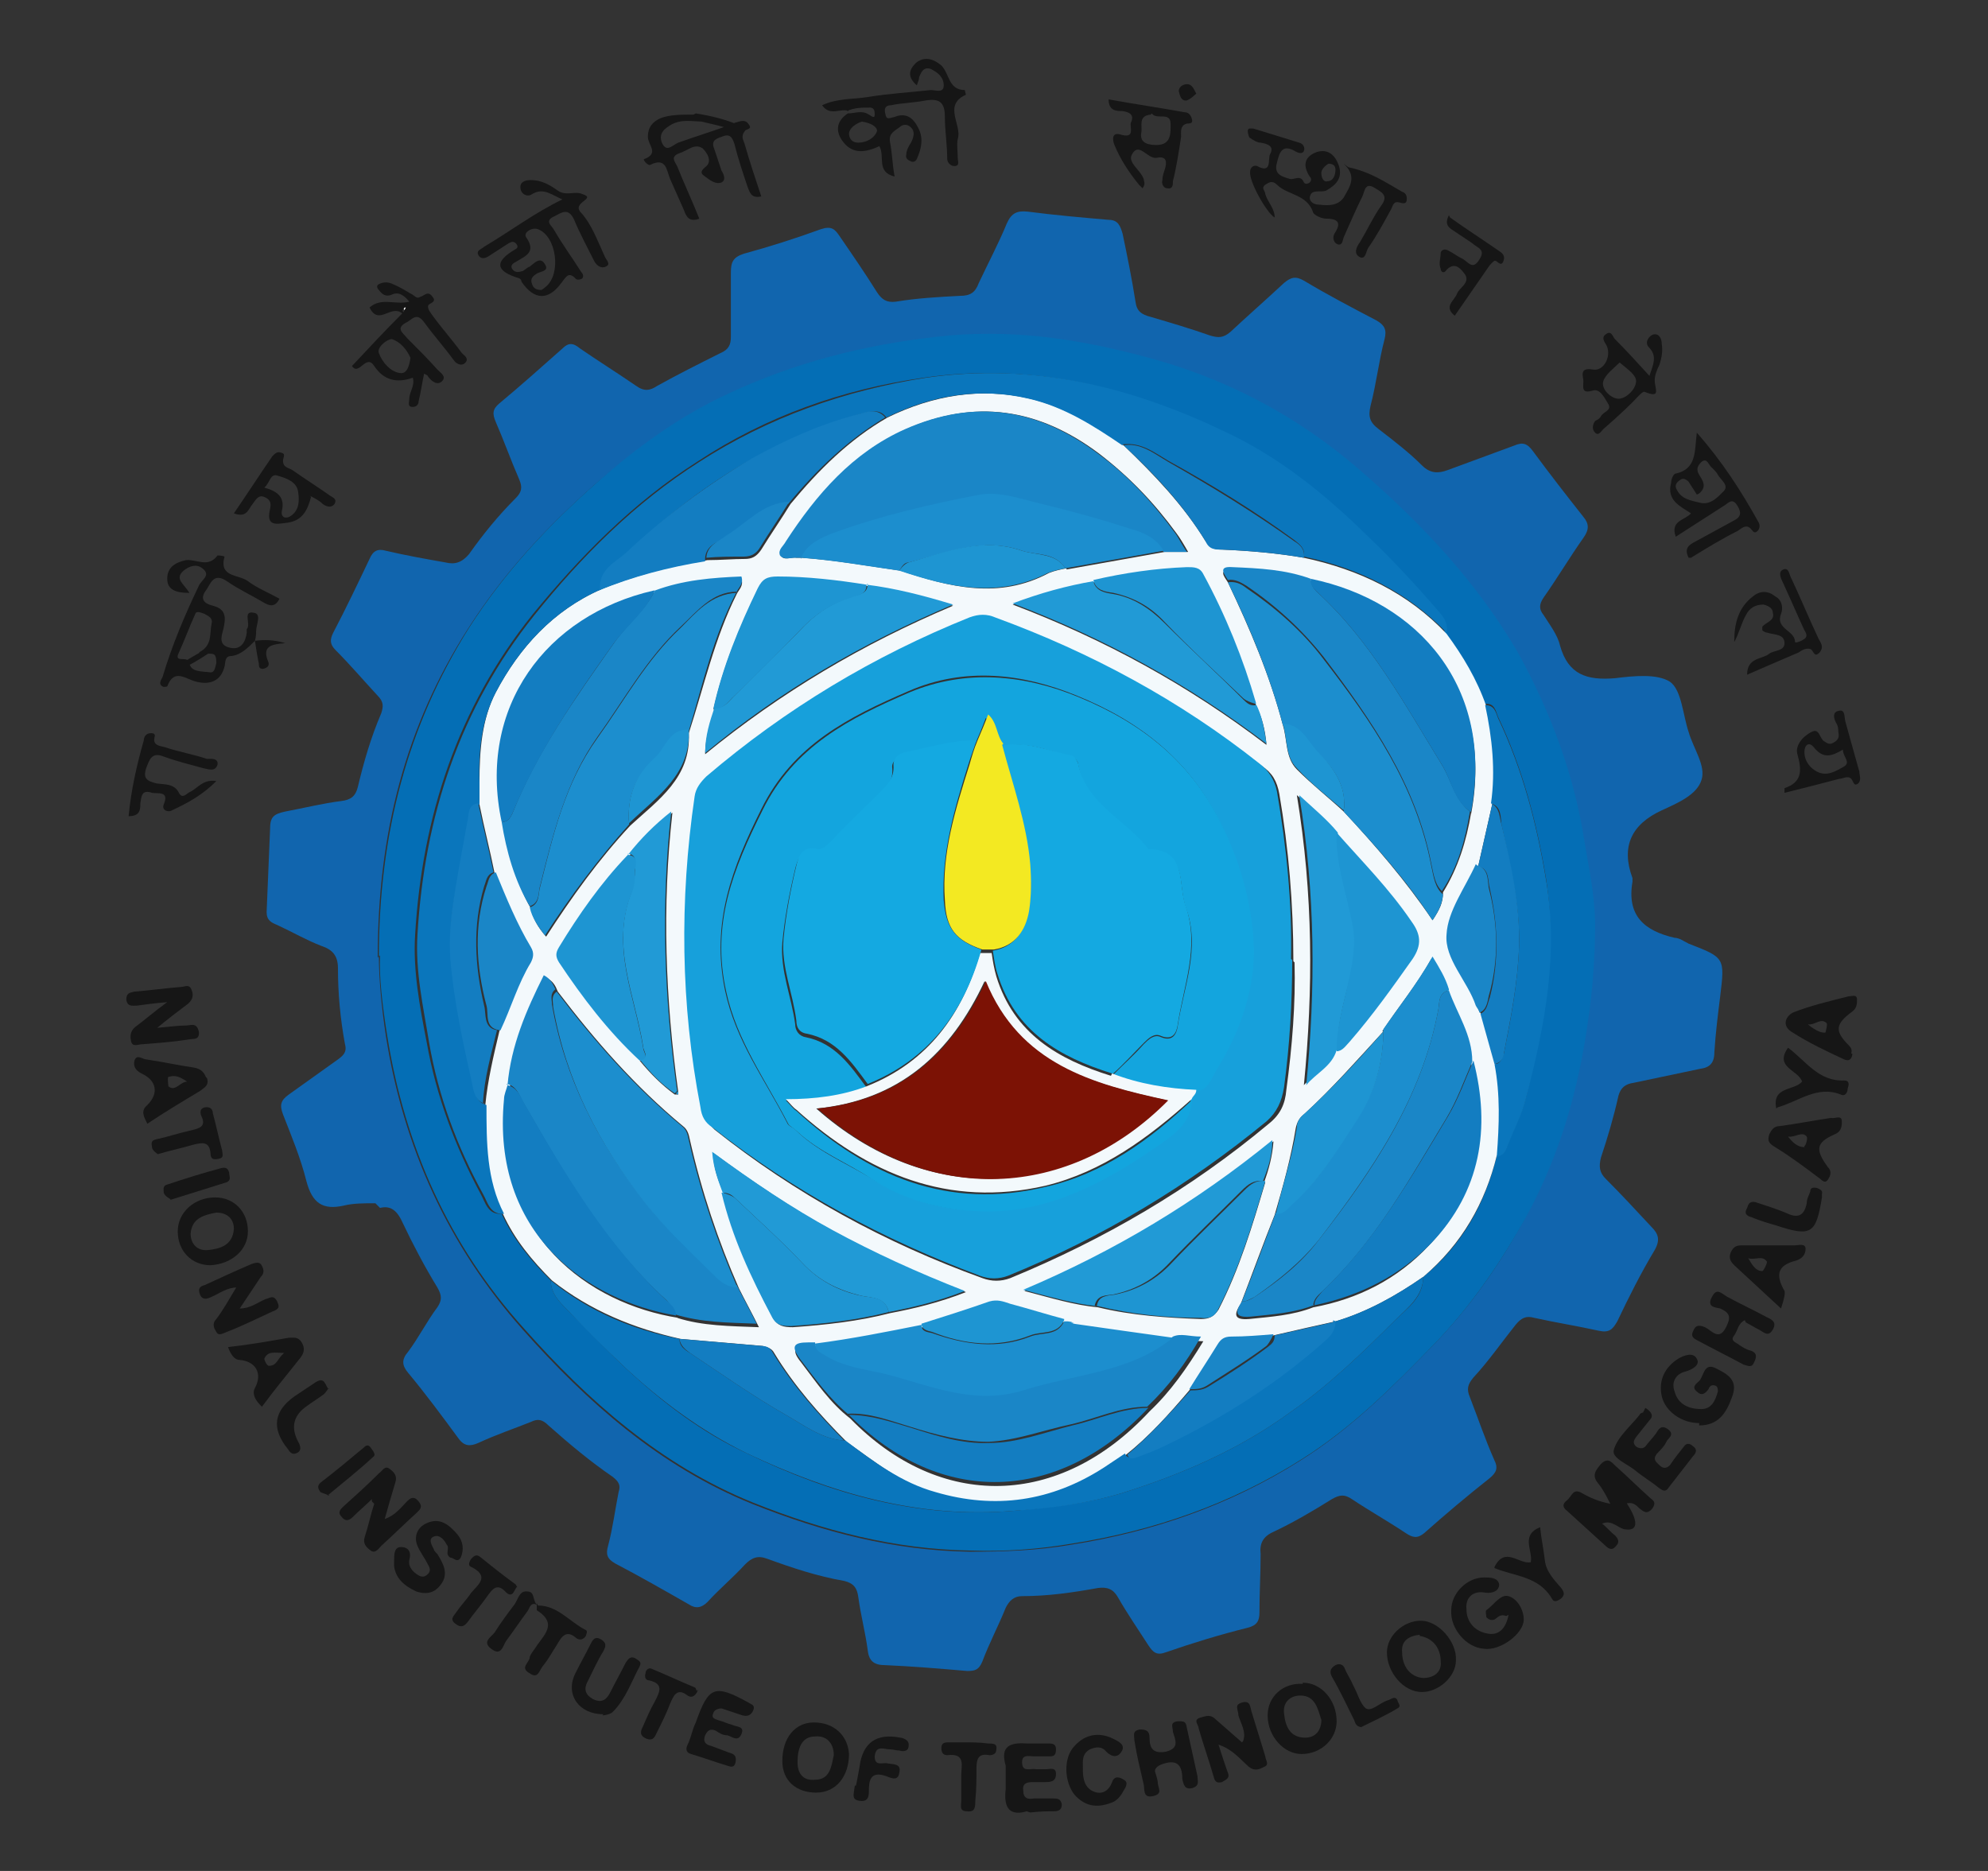 <?xml version="1.0" encoding="UTF-8"?><svg id="Layer_1" xmlns="http://www.w3.org/2000/svg" viewBox="0 0 17 16"><rect x="0" y="0" width="17" height="16" fill="#333333" stroke="none"/><defs><style>.cls-1{fill:#1c8ece;}.cls-1,.cls-2,.cls-3,.cls-4,.cls-5,.cls-6,.cls-7,.cls-8,.cls-9,.cls-10,.cls-11,.cls-12,.cls-13,.cls-14,.cls-15,.cls-16{stroke-width:0px;}.cls-2{fill:#1165ae;}.cls-3{fill:#219ad6;}.cls-4{fill:#13a5de;}.cls-5{fill:#17a0db;}.cls-6{fill:#1a86c7;}.cls-7{fill:#7c1205;}.cls-8{fill:#161616;}.cls-9{fill:#0a76bc;}.cls-10{fill:#1e95d2;}.cls-11{fill:#137dc1;}.cls-12{fill:#14a9e1;}.cls-13{fill:#f3e922;}.cls-14{fill:#fdfdfd;}.cls-15{fill:#f3f9fc;}.cls-16{fill:#046eb5;}</style></defs><path class="cls-2" d="m3.21,10.29c-.1,0-.19,0-.27.02-.18.04-.27-.02-.32-.21-.05-.2-.13-.39-.2-.57-.03-.08-.02-.12.05-.17.14-.1.28-.2.42-.3.04-.03.08-.06.06-.13-.04-.22-.06-.43-.06-.65,0-.11-.05-.16-.14-.19-.13-.05-.25-.12-.38-.18-.05-.02-.09-.04-.09-.11.01-.24.02-.48.03-.72,0-.1.04-.12.13-.14.16-.03.32-.07.48-.09.08-.01.12-.04.14-.12.05-.21.11-.42.2-.63.02-.06.02-.1-.03-.15-.12-.13-.24-.27-.36-.39-.05-.05-.05-.09-.02-.15.11-.21.21-.42.31-.63.03-.07.07-.09.14-.07.17.04.34.07.51.1.08.02.14,0,.2-.07.12-.17.25-.33.4-.48.05-.05.06-.09.03-.16-.07-.16-.13-.33-.2-.49-.03-.07-.03-.11.03-.16.18-.15.36-.31.54-.47.05-.05.09-.05.15,0,.16.11.32.21.48.32.07.05.12.04.18,0,.18-.1.36-.19.54-.28.07-.03.09-.07.09-.14,0-.18,0-.37,0-.55,0-.09.02-.13.11-.16.22-.06.44-.13.66-.21.09-.03.12,0,.16.06.11.16.22.32.32.48.04.06.08.09.16.08.18-.03.36-.04.55-.05.09,0,.13-.03.16-.11.08-.17.17-.34.24-.51.04-.09.09-.11.18-.1.23.03.46.05.69.07.08,0,.1.05.12.12.04.19.08.39.11.58.01.08.05.11.13.13.17.05.34.1.51.16.07.02.11.02.17-.03.15-.14.31-.28.46-.42.06-.05.1-.06.17-.02.2.12.41.23.62.34.07.04.09.08.07.16-.05.19-.07.38-.12.57-.02.09-.01.14.07.2.13.1.26.2.37.31.07.07.14.07.22.04.19-.07.38-.14.57-.21.07-.03.11-.02.16.05.14.19.28.37.43.56.05.06.05.11,0,.18-.12.17-.22.34-.34.51-.04.06-.04.1,0,.15.05.08.12.17.14.26.07.25.23.3.47.28.16-.02.36-.04.47.03.1.07.11.28.16.43.04.14.15.29.11.41-.04.13-.21.2-.34.26-.26.12-.35.31-.25.58,0,0,0,.02,0,.03-.05.29.1.42.36.48.04,0,.08.03.12.05.31.12.31.12.27.45-.02.16-.04.32-.05.48,0,.09-.04.13-.12.14-.19.04-.38.08-.57.12-.07.01-.11.04-.13.11-.04.18-.09.35-.15.53-.02.08-.01.13.04.18.13.13.26.27.39.41.06.06.08.11.03.2-.12.2-.22.4-.32.61-.04.07-.07.1-.16.08-.18-.04-.37-.07-.55-.11-.07-.02-.11,0-.16.06-.12.15-.23.31-.36.45-.05.06-.06.1-.03.17.07.18.13.36.21.54.03.06.02.1-.04.15-.19.15-.38.31-.56.47-.06.05-.1.04-.16,0-.15-.1-.31-.19-.46-.29-.06-.04-.1-.04-.17,0-.16.1-.33.2-.5.28-.09.04-.12.1-.11.19,0,.17-.01.33-.01.5,0,.07-.02.11-.1.13-.24.06-.47.13-.7.21-.08.03-.11,0-.15-.06-.09-.14-.18-.27-.26-.41-.04-.07-.09-.09-.17-.08-.22.04-.43.07-.65.07-.07,0-.11.04-.14.1-.06.15-.14.3-.2.46-.03.07-.06.08-.13.08-.23-.02-.47-.04-.7-.05-.09,0-.14-.03-.15-.13-.02-.15-.06-.3-.08-.45-.01-.08-.04-.12-.12-.14-.23-.04-.44-.11-.66-.19-.08-.03-.13-.01-.19.05-.1.11-.22.21-.32.32-.05.05-.1.06-.16.02-.21-.12-.42-.24-.63-.35-.07-.04-.08-.08-.06-.15.04-.15.06-.31.09-.46.02-.06,0-.09-.05-.13-.19-.13-.37-.28-.55-.44-.05-.05-.09-.06-.15-.03-.15.06-.3.11-.45.18-.07.03-.12.03-.17-.04-.14-.19-.28-.38-.43-.56-.05-.06-.06-.11,0-.18.09-.12.16-.26.25-.38.04-.06.04-.1,0-.17-.11-.18-.21-.37-.3-.56-.05-.11-.11-.14-.19-.12Zm.03-2.11c0,.17.02.42.06.68.15.95.53,1.79,1.17,2.51.55.62,1.17,1.17,1.96,1.49.6.24,1.21.4,1.86.41.29,0,.58-.01.87-.06.7-.11,1.36-.34,1.96-.72.43-.27.78-.62,1.13-.98.32-.33.58-.7.8-1.11.28-.52.44-1.08.52-1.66.04-.27.07-.55.06-.82,0-.24-.05-.47-.09-.71-.09-.58-.29-1.11-.57-1.62-.34-.61-.81-1.1-1.34-1.55-.55-.48-1.18-.8-1.89-.99-.57-.15-1.14-.23-1.74-.16-.63.07-1.23.22-1.79.49-.41.2-.77.46-1.12.76-.42.37-.79.77-1.09,1.24-.53.83-.77,1.74-.77,2.81Z"/><path class="cls-8" d="m11.53,1.43c.19.04.32.13.46.21.03.01.04.03.04.06,0,.05-.03.04-.07.03-.05-.01-.05.04-.07.07-.06.11-.12.22-.19.32-.02.03-.02.1-.07.08-.06-.03-.03-.09,0-.13.06-.1.11-.21.18-.31.06-.08.02-.11-.05-.15-.09-.06-.09.03-.11.07-.06.12-.11.24-.16.35-.01.03-.01.07-.05.06-.03-.01-.05-.05-.03-.09.06-.09.04-.13-.07-.13-.04,0-.1-.03-.11-.05-.05-.16-.22-.15-.31-.24-.04-.04-.07-.02-.1,0-.04.03,0,.05,0,.08.02.07.08.12.08.2-.07-.04-.22-.31-.21-.39,0-.04.03-.06.06-.05.13.07.09-.06.11-.1.04-.07-.02-.09-.08-.1-.03,0-.06-.02-.09-.04-.01,0-.02-.04-.02-.06,0-.03.03-.02.05-.02.13.04.26.08.39.12.04.01.05.05.04.07-.01.03-.05.02-.08,0-.11-.06-.13.02-.15.1-.03.1.04.12.11.14.04.01.09-.04.12.03.01.02.04.01.05,0,.02-.02.01-.04,0-.05-.06-.09-.05-.17.06-.21.1-.03.16.03.19.12.03.1-.02.16-.11.21-.05.02-.13-.02-.14.06,0,.04.04.06.08.06.08.01.16.01.21-.06.05-.09.12-.18,0-.29Zm-.17-.03s-.07.04-.06.09c0,.03.02.07.05.06.05,0,.07-.05.07-.1,0-.04-.03-.05-.06-.05Z"/><path class="cls-8" d="m1.61,5.07c-.11,0-.18-.03-.18-.12,0-.1.07-.14.16-.16.09-.01.19.07.27-.04,0,0,.04,0,.06.01-.05.18.12.15.2.21.08.06.18.1.27.15-.04.08-.09.06-.14.03-.1-.06-.21-.11-.31-.18-.12-.08-.14.03-.18.08-.05.07-.02.11.06.13.12.03.11.11.09.2-.02.07-.04.14.06.16.09.02.13-.05.14-.13,0-.01,0-.02,0-.03.04-.04-.04-.16.06-.14.07.01.02.1.02.16,0,.02,0,.04-.01.08.08-.01.16-.01.26.02-.11.01-.2.02-.15.15.02.04,0,.06-.04.07-.05,0-.03-.04-.04-.06-.01-.05-.02-.11-.03-.18-.06.06-.12.12-.2.13-.06,0-.05.05-.06.09-.03.12-.12.16-.24.13-.09-.02-.19-.12-.25.04,0,0-.03.01-.04,0-.04-.02-.01-.06,0-.08.08-.27.19-.53.31-.78.02-.05.11-.09.03-.15-.05-.04-.11-.02-.16.02-.08.07,0,.11.05.19Zm.09.51c.12-.06.09-.16.11-.25.01-.05-.03-.06-.06-.08-.03-.01-.07-.03-.08,0-.05.11-.09.22-.14.33-.05.1.08.02.09.09.01.08.11.07.18.08.04,0,.04-.05.05-.08,0-.08-.02-.08-.07-.08,0,0-.12.08-.17.1-.03.01-.01-.04-.02-.04,0,0,.1-.06.12-.07Z"/><path class="cls-8" d="m7.26.95c-.07-.03-.16.05-.23-.05.13-.06.26-.05.39-.07.18-.03.36-.04.54-.06.04,0,.11.03.11-.04,0-.07-.05-.11-.11-.14-.06-.02-.08.02-.1.07,0,.02-.01.04-.02.07-.08-.07-.07-.13-.01-.19.07-.06.15-.04.22.02.07.07.06.21.2.21,0,0,.01.04.01.04-.2.09-.03.26-.07.38-.01.05,0,.1,0,.16,0,.03.02.07-.03.07-.03,0-.06-.03-.06-.06,0-.12-.02-.24-.02-.36,0-.13-.05-.16-.17-.14-.1.02-.2.02-.29.04-.05,0-.06.03-.05.07.01.06.03.04.08.03.1-.04.16.01.2.09.05.09.03.18-.01.27-.01.02-.03.03-.05.02-.02-.01-.05-.02-.04-.06,0-.03.02-.07.04-.1.02-.04.04-.09,0-.13-.03-.03-.07-.03-.1,0-.04.03-.09.05-.08.12.02.1.02.19.04.3-.16-.04-.08-.17-.13-.26-.11.05-.23.08-.32-.05-.06-.09-.04-.17.05-.23.06,0,.12-.03.18.01.02.01.05.04.05,0,0-.02,0-.06-.04-.06-.07,0-.13,0-.2.03Zm.11.09s-.1.03-.11.1c0,.05.03.08.08.08.07,0,.14-.04.16-.1,0-.04-.06-.07-.13-.08Z"/><path class="cls-8" d="m4.82,1.71c-.1-.04-.17-.11-.27-.05-.04.03-.1,0-.1-.06,0-.05.05-.06.09-.06.09,0,.16.04.23.09.07.05.15,0,.21.03.13.04-.1.07-.01.16.09.1.14.24.2.37.01.03.06.07.01.09-.04.02-.08-.01-.1-.05-.06-.12-.12-.23-.17-.35-.05-.11-.11-.06-.17-.03-.09.04-.02.08,0,.12.07.12.15.23.22.34.01.02.04.04.02.07-.01.01-.05.02-.06,0-.06-.06-.08-.01-.12.04-.11.15-.23.15-.34-.01,0,0,0-.02-.02-.03-.2-.06-.22-.14-.03-.25.02-.01.02-.03,0-.05-.02-.02-.04-.01-.06,0-.06.04-.11.07-.17.11-.03.02-.07.03-.09-.01-.02-.04.03-.05.05-.07.22-.13.43-.29.68-.41Zm-.19.77s.03-.02.04-.03c.13-.11.09-.43-.07-.49-.05-.02-.13.03-.1.07.09.13-.01.16-.09.21-.02.01-.05.03-.03.06.02.03.05.03.08.02.02,0,.04-.03.07-.04.04-.03.09-.09.13-.02.04.06-.04.06-.07.08-.03.02-.06.04-.04.09.01.03.03.05.08.05Z"/><path class="cls-8" d="m3.63,3.18c-.02.09-.03.17-.05.25,0,.03-.02.05-.05.05-.05,0-.03-.04-.03-.07,0-.06.05-.11.03-.18-.14.05-.25.02-.33-.1-.07-.11-.13.09-.19,0,.14-.15.28-.3.43-.45-.1-.08-.2.11-.28-.05.1-.09.22-.02.34-.05-.04-.05-.09-.09-.15-.06-.05.02-.08,0-.11-.04-.02-.02-.02-.04,0-.05.04-.02.08-.02.12,0,.05.02.1.05.15.08.03.01.05.05.08.03.04-.01.07-.06.11,0,.04.05-.04.05-.04.08,0,.03.02.05.04.08.08.11.17.21.25.32.02.02.07.05.02.09-.03.02-.07,0-.09-.03-.08-.11-.17-.21-.25-.32-.07-.1-.11-.02-.16,0-.09.05-.02.09.01.13.09.09.18.18.26.27.03.03.08.06.04.1-.04.04-.09,0-.12-.04,0-.01-.02-.02-.05-.03Zm-.12-.12c-.03-.07-.09-.14-.16-.16-.04,0-.13.07-.11.12.03.08.1.16.18.17.06.01.08-.06.09-.13Zm-.05-.41s0,0-.01,0c-.01,0-.01.01,0,.02,0,0,0,0,0,0,0,0,0,0,0,0Z"/><path class="cls-8" d="m5.93.98c-.1,0-.2,0-.28.03-.07.03-.11.08-.11.16,0,.07.1.14-.03.19-.02,0,.03.06.05.05.14-.07.14.05.17.12.04.09.08.18.12.27.02.06.05.1.13.07-.06-.15-.13-.3-.19-.45-.02-.04-.06-.08.02-.11.07-.02.13-.09.2-.04.03.03.09.11.02.16-.05.04-.03.06,0,.08.04.03.09.07.14.05.04-.02.02-.07,0-.1-.02-.06-.04-.12-.06-.18-.03-.07,0-.09.06-.11.07-.03.09,0,.11.06.03.12.07.24.11.36.02.05.03.11.12.09-.05-.15-.1-.3-.14-.44-.01-.04-.04-.07,0-.12.01-.02.07-.01.03-.06-.02-.03-.05-.03-.08-.02-.04.01-.07.02-.11.04-.14.05-.27.09-.41.14-.05.02-.1.09-.14,0-.03-.08.02-.12.09-.16.07-.03.11-.03.25-.02.09.02.17.04.24.06l.08-.03c-.12-.05-.24-.08-.37-.1Z"/><path class="cls-8" d="m14.44,4.77c-.04-.08,0-.11.06-.14.11-.06.22-.12.33-.18.06-.03.06-.07.03-.12-.04-.07-.07-.04-.11-.01-.14.09-.28.18-.42.27-.05-.14.08-.14.13-.2-.09-.06-.21-.11-.17-.26,0-.03.02-.08.04-.08.18-.04.16-.19.18-.35.22.25.38.5.53.77.01.02.01.05-.01.07-.03.03-.04,0-.06-.02-.04-.04-.08,0-.11.02-.14.07-.27.15-.4.23Zm.07-.54s-.05-.08-.07-.11c-.02-.02-.05-.04-.08-.01-.03.02-.04.05-.02.08.04.08.12.09.2.11.09.02.15-.05.2-.1.05-.05-.03-.1-.05-.14-.01-.02-.03-.04-.05-.06-.03-.02-.04-.09-.09-.05-.03.03-.05.06-.02.11.03.05.07.1,0,.16Z"/><path class="cls-8" d="m13.9,12.84c.11.16.11.25.01.24-.07,0-.12-.09-.21-.05.04.03.07.07.11.1.03.03.04.06.01.09-.03.04-.06.03-.09,0-.11-.1-.22-.2-.33-.3-.04-.03-.04-.06,0-.09.04-.03.05-.11.13-.06.07.04.14.07.24.09-.03-.06-.06-.12-.1-.17-.06-.07-.03-.11.02-.17.07-.07.1,0,.14.03.09.08.18.17.27.25.03.03.07.04.03.1-.05.06-.08.02-.11,0-.03-.03-.06-.06-.12-.04Z"/><path class="cls-8" d="m14.94,5.77c0-.15.13-.13.19-.18.04-.03.13-.02.13-.09,0-.08-.09-.07-.15-.09-.01,0-.03-.01-.04-.02,0-.01,0-.03,0-.03.03-.04.11-.05.09-.12,0-.04-.04-.06-.08-.07-.07,0-.12.03-.15.09-.04.07-.06.16-.1.23,0-.15.03-.29.16-.39.06-.05.13-.05.19,0,.06.03.07.1.05.15-.05.13.12.14.12.24,0,.01.04,0,.07-.02.04-.02.03-.05.01-.08-.06-.13-.12-.27-.18-.4-.02-.04-.05-.1,0-.12.05-.02.05.05.07.08.08.17.15.34.23.51.02.04.05.07.01.12-.05.05-.05-.02-.08-.03-.04-.01-.07.01-.1.03-.14.06-.28.12-.44.19Z"/><path class="cls-8" d="m14.1,3.23c.03-.1.08-.18,0-.26-.04-.04,0-.1.04-.11.05-.01.07.04.07.08.01.06,0,.12-.02.18-.02.04-.04.09-.04.13,0,.08.06.16-.09.1-.02,0-.07.06-.1.09-.08.08-.17.16-.25.23-.02.02-.04.06-.07.03-.03-.03-.02-.07,0-.1.02-.01.04-.02.05-.04.02-.04.1-.05.06-.11-.03-.05-.07-.13-.13-.11-.1.03-.08-.03-.08-.08,0-.04-.04-.12.08-.1.1.02.17-.13.11-.22-.02-.03-.03-.06,0-.08.05-.04.06.02.08.04.1.1.19.2.3.32Zm-.25-.13c-.05.05-.12.1-.14.16-.02.07.07.15.13.15.06,0,.14-.07.15-.14.01-.06-.07-.11-.14-.17Z"/><path class="cls-8" d="m9.74,1.58c-.09-.11-.16-.22-.21-.34-.02-.05-.02-.11.05-.09.13.04.08-.06.09-.1.03-.06,0-.09-.07-.1-.05,0-.12,0-.12-.1.22.04.43.07.65.11.03,0,.05.02.06.05.02.06-.03.04-.05.05-.05.02-.04.07-.04.11-.02.13-.04.26-.07.38,0,.03,0,.07-.05.06-.03,0-.05-.04-.04-.07,0-.03.01-.06.02-.09.02-.06.02-.12-.07-.1-.08.01-.15-.14-.21-.03-.04.07.07.13.1.21,0,.02.02.04-.01.08Zm.1-.6c-.11.01-.07.1-.08.15-.02.1.07.11.13.11.13,0,.12-.11.12-.18,0-.11-.12-.03-.16-.09Z"/><path class="cls-8" d="m1.34,8.79c.12-.01.18-.02.25-.02.04,0,.09-.03.11.05.01.08-.05.06-.09.07-.13.02-.26.03-.39.04-.04,0-.09.03-.1-.03-.01-.05,0-.09.04-.12.08-.06.16-.13.27-.21-.11.01-.19.02-.26.03-.04,0-.08.01-.09-.05,0-.06.03-.06.07-.07.13-.01.27-.03.4-.04.03,0,.07-.03.09.03.02.05,0,.09-.04.12-.08.06-.16.12-.28.22Z"/><path class="cls-8" d="m14.53,12.17c-.15,0-.29-.1-.32-.23-.03-.14.03-.25.14-.32.05-.03.13-.06.16,0,.03.05-.03.09-.1.11-.08.02-.12.09-.09.17.03.11.12.15.23.15.09,0,.12-.08.14-.15,0-.02,0-.04-.02-.05-.03-.01-.05,0-.06.03-.03.04-.06.06-.1.02-.05-.04,0-.07.02-.09.04-.04.04-.16.14-.11.1.05.2.1.14.25-.05.14-.12.24-.28.24Z"/><path class="cls-8" d="m10.63,14.89c.03-.08-.02-.15-.04-.22,0-.05-.04-.09.03-.11.07-.02.07.03.08.07.04.13.08.26.12.39,0,.03.04.07-.01.09-.04.02-.08.04-.13,0-.08-.07-.14-.15-.26-.19.03.09.05.16.08.24.02.05-.02.06-.05.08-.04.01-.06,0-.07-.04-.04-.14-.09-.28-.13-.42,0-.03-.05-.07.01-.09.04-.01.08-.03.12,0,.08.07.16.14.24.21Z"/><path class="cls-8" d="m12.88,13.82c-.05-.02-.07.01-.1.03-.03.01-.05,0-.07-.02,0-.02-.01-.05,0-.06.06-.04.12-.14.19-.12.07.02.13.11.13.2,0,.12-.2.27-.34.25-.15-.01-.29-.17-.28-.33,0-.15.14-.28.28-.28.05,0,.12,0,.13.06,0,.05-.05.08-.12.07-.1-.02-.17.04-.16.14,0,.11.07.19.18.21.1.02.16-.05.18-.16Z"/><path class="cls-8" d="m1.85,6.68c-.12.12-.25.19-.38.25-.03.02-.09,0-.07-.05.05-.12-.05-.09-.1-.1-.09-.03-.09.03-.1.09,0,.05,0,.11-.1.11.02-.22.07-.44.13-.65,0-.03.02-.06.06-.06.06,0,.02.04.03.07.01.04.06.04.09.05.12.04.24.06.36.1.03,0,.1-.01.09.05-.02.06-.07.04-.12.03-.11-.03-.23-.06-.34-.1-.1-.04-.12.02-.15.1-.03.09.01.11.09.13.07.01.15,0,.19.08.03.06.07,0,.1-.01.06-.03.11-.11.22-.09Z"/><path class="cls-8" d="m3.18,12.82c-.05.05-.11.1-.16.15-.04.04-.07.04-.1,0-.04-.04,0-.07.02-.09.1-.09.2-.18.3-.28.03-.02.05-.07.09-.04.04.03.07.06.05.12-.03.1-.06.2-.09.31.09-.03.14-.1.19-.15.03-.03.06-.05.1,0,.04.05.01.07-.02.1-.1.09-.2.19-.3.28-.02.02-.05.07-.09.04-.04-.03-.07-.06-.05-.12.03-.09.05-.19.08-.28l-.02-.02Z"/><path class="cls-8" d="m2.03,11.01c-.09,0-.15.05-.22.08-.04.02-.08.03-.1-.02-.02-.05,0-.07.04-.08.13-.06.26-.12.4-.18.03-.01.06-.02.08,0,.02.03.04.07,0,.11-.06.09-.12.18-.18.27.09,0,.15-.05.22-.08.04-.01.07-.04.1.02.03.06,0,.07-.05.09-.13.06-.25.12-.38.17-.03.01-.07.04-.09,0-.02-.03-.04-.07,0-.11.06-.08.11-.17.17-.27Z"/><path class="cls-8" d="m2.12,10.53c0,.16-.14.28-.32.29-.16,0-.28-.12-.28-.29,0-.16.14-.29.32-.29.16,0,.28.12.28.29Zm-.27-.16c-.11.02-.21.05-.22.18,0,.09.06.15.15.14.1-.01.21-.04.22-.18,0-.09-.06-.14-.15-.14Z"/><path class="cls-8" d="m8.78,15.49c-.14.04-.2-.02-.18-.19,0-.07,0-.14,0-.2-.05-.17.04-.2.18-.19.06,0,.12,0,.19,0,.04,0,.06.01.06.05,0,.04-.01.06-.05.06-.05,0-.09,0-.14,0-.04,0-.1-.02-.1.05,0,.09.07.05.12.06.02,0,.05,0,.08,0,.04,0,.09-.02.09.04,0,.07-.05.07-.1.07-.03,0-.06,0-.09,0-.04,0-.1,0-.09.07,0,.07.04.08.09.07.05,0,.1,0,.16,0,.04,0,.07,0,.08.05,0,.05-.03.06-.07.06-.06,0-.11,0-.2.01Z"/><path class="cls-8" d="m6.69,15.06c0-.2.11-.33.27-.33.17,0,.29.11.3.27,0,.19-.11.33-.28.33-.17,0-.29-.1-.29-.27Zm.44-.05c0-.11-.07-.17-.16-.16-.12,0-.15.11-.15.22,0,.1.05.16.15.15.13,0,.14-.12.16-.21Z"/><path class="cls-8" d="m12.45,14.2c0,.14-.15.27-.29.27-.16,0-.3-.17-.3-.34,0-.14.14-.27.29-.27.15,0,.31.18.3.34Zm-.31-.22c-.09.01-.16.05-.15.15,0,.11.06.21.18.22.09,0,.16-.05.15-.14,0-.11-.06-.2-.18-.22Z"/><path class="cls-8" d="m11.14,14.39c.16,0,.29.15.29.33,0,.15-.13.28-.3.28-.15,0-.29-.15-.29-.33,0-.16.13-.28.3-.27Zm.16.32c-.03-.09-.05-.21-.18-.21-.09,0-.15.06-.14.15.01.11.05.21.18.21.09,0,.14-.06.14-.16Z"/><path class="cls-8" d="m6.17,14.61s-.06,0-.07.04c-.02.04.01.05.04.06.04.01.08.03.12.04.04.02.11.01.08.08-.03.07-.08.02-.12.01-.04,0-.07-.02-.1-.04-.05-.02-.07,0-.09.04-.02.05,0,.08.05.09.05.02.11.04.16.06.04.01.06.03.05.08-.01.05-.04.04-.07.03-.1-.03-.21-.07-.31-.1-.04-.01-.05-.04-.03-.08.03-.06.04-.13.07-.19.11-.31.16-.33.45-.17.03.02.06.02.04.07-.02.04-.05.05-.09.04-.06-.02-.12-.04-.18-.06Z"/><path class="cls-8" d="m9.88,15.16s.02.06.02.08c0,.05.05.1-.04.12-.09.02-.07-.06-.08-.1-.03-.13-.06-.25-.08-.38,0-.04-.02-.08.05-.09.06,0,.08.02.08.07,0,.09.03.14.14.12.12-.03.08-.1.06-.17,0-.04-.03-.08.04-.09.06,0,.07,0,.08.06.03.14.06.27.09.41,0,.04.02.08-.04.1-.07.02-.08-.03-.09-.08,0-.12-.05-.17-.18-.12-.05.02-.06.05-.05.07Z"/><path class="cls-8" d="m14.07,12.04s.09.05.04.1c-.04.05-.08.1-.12.15-.02.03-.03.05,0,.08.03.02.06.02.08,0,.03-.04.06-.07.09-.11.02-.03.04-.08.1-.04.07.05,0,.08-.01.11-.02.04-.05.07-.08.1-.04.05-.01.07.02.1.03.03.06.03.09,0,.04-.06.08-.11.12-.16.02-.03.05-.03.08,0,.03.02.03.05,0,.08-.07.09-.14.18-.21.27-.03.05-.06.02-.09,0-.06-.05-.13-.09-.19-.14-.07-.06-.21-.11-.19-.18.03-.11.14-.2.22-.3,0-.01.02-.02.03-.02Z"/><path class="cls-8" d="m14.92,11.29c-.06.03-.06.09-.09.13-.04.05.02.06.04.08.03.02.06.04.1.05.06.02.05.06.03.1-.02.05-.05.03-.09.02-.13-.07-.27-.14-.4-.21-.04-.02-.05-.04-.03-.08.02-.05.05-.05.1-.03.06.03.12.12.18,0,.04-.08.04-.12-.05-.16-.04-.01-.12-.01-.07-.1.04-.08.08-.03.13,0,.11.06.22.11.33.17.04.02.1.04.06.11-.04.07-.08.02-.12,0-.04-.02-.07-.04-.11-.06Z"/><path class="cls-8" d="m15.26,6.8s0-.06,0-.06c.15-.05.15-.15.11-.29-.02-.07.04-.15.12-.19.07-.04.07.06.11.08.03.02.05.03.08.01.04-.02.05-.05.04-.09,0-.02,0-.05-.02-.08-.02-.04-.03-.09.02-.1.06-.02.05.05.06.09.04.14.08.29.12.43,0,.03.02.07-.01.1-.04.03-.04-.02-.06-.04-.03-.03-.07,0-.1,0-.15.04-.31.08-.47.12Zm.5-.39c-.1.06-.17.08-.25-.02-.04-.05-.08-.02-.08.04,0,.08.05.14.11.17.08.04.15,0,.22-.04.08-.04-.01-.09,0-.16Z"/><path class="cls-8" d="m5.16,14.66c-.21,0-.33-.17-.24-.35.04-.08.09-.17.13-.25.02-.04.04-.07.09-.04.05.03.04.06.02.1-.05.08-.09.17-.13.25-.04.07-.03.12.04.16.08.04.12,0,.15-.06.04-.08.09-.17.13-.25.02-.03.04-.06.08-.04.03.02.06.03.04.07-.07.13-.12.28-.23.39-.02.02-.07.03-.09.03Z"/><path class="cls-8" d="m2.66,4.25c-.03.11-.07.2-.2.22-.09.01-.19.04-.15-.12.01-.05,0-.08-.05-.1-.05-.02-.07.02-.1.06-.04.05-.05.12-.16.08.11-.16.22-.33.33-.49.02-.02.04-.04.07-.03.05.01.02.04.02.07,0,.06.05.06.08.08.1.07.21.14.31.21.02.02.08.03.05.08-.02.03-.06.03-.1,0-.03-.03-.07-.05-.11-.07Zm-.4-.08c.11.03.18.08.15.2-.01.06.04.07.08.04.07-.05.07-.13.06-.2-.01-.09-.1-.12-.17-.14-.07-.03-.07.06-.12.1Z"/><path class="cls-8" d="m3.37,13.36c0-.07,0-.13.06-.13.06,0,.09.04.07.11-.01.05.02.09.06.12.03.02.06.04.1,0,.03-.03.01-.06,0-.08-.03-.06-.07-.11-.09-.16-.03-.07-.01-.15.07-.19.12-.06.2.01.27.09.05.06.06.13.03.2-.03.05-.06,0-.09,0-.05-.03,0-.08-.03-.11-.02-.04-.06-.09-.11-.07-.05.02-.02.07,0,.11,0,.01.02.03.03.04.05.08.1.17.03.26-.05.07-.12.09-.21.06-.11-.05-.18-.12-.19-.22Z"/><path class="cls-8" d="m15.84,9.01s0,.08-.07.05c-.15-.07-.3-.14-.44-.23-.09-.05-.07-.13,0-.17.15-.06.32-.1.48-.14.03,0,.07-.02.07.03,0,.03,0,.07-.04.1-.15.11-.15.17-.03.29.02.02.03.04.02.07Zm-.38-.25s.09.08.15.07c0,0,.02-.07.01-.08-.05-.05-.1.02-.16.01Z"/><path class="cls-8" d="m2.23,12.02s-.09-.08-.05-.15c.07-.13,0-.23-.13-.24q-.06,0-.1-.11c.18-.02.35-.05.52-.08.04,0,.08-.01.11.04.03.05.02.09-.01.13-.11.14-.22.27-.33.42Zm.2-.45c-.08,0-.14-.02-.17.05,0,.01.02.06.04.06.07,0,.07-.06.13-.11Z"/><path class="cls-8" d="m9.26,15.14c0,.08.02.15.09.18.07.03.13,0,.16-.08.02-.06.07-.04.1-.02.04.02.02.06,0,.09-.02.04-.05.08-.09.1-.12.05-.23.05-.33-.06-.09-.11-.1-.32,0-.42.09-.1.21-.12.33-.06.04.02.11.05.07.11-.03.05-.08.05-.13,0-.04-.05-.09-.04-.14-.02-.07.04-.06.1-.06.16Z"/><path class="cls-8" d="m12.4,1.86c.14.1.28.19.41.28.03.02.06.04.05.08-.02.08-.06,0-.08.01-.03.02-.05.05-.07.08-.09.13-.18.26-.27.39-.1-.08,0-.13.02-.19.02-.05.11-.09.07-.16-.03-.04-.09-.13-.17-.03-.02.02-.04,0-.04-.02-.02-.05,0-.09,0-.14.01-.03.04-.03.06-.02.04.02.08.05.12.07.05.02.09.11.15.01.06-.09-.02-.1-.06-.14-.06-.04-.12-.08-.18-.12-.04-.03-.05-.06-.02-.12Z"/><path class="cls-8" d="m7.32,15.27s.02-.1.03-.16q.04-.31.35-.25s.08.01.07.07c0,.05-.05.05-.08.04-.03,0-.05-.01-.08-.01-.05,0-.12-.04-.13.06,0,.09.07.05.11.06.05.01.12,0,.1.08-.01.08-.08.04-.11.03-.14-.05-.15.04-.15.13,0,.05-.01.09-.08.08-.07-.01-.05-.05-.04-.13Z"/><path class="cls-8" d="m8.23,14.9c.07,0,.15,0,.22.01.04,0,.08,0,.07.05,0,.04-.03.05-.06.05-.1-.02-.11.04-.11.12,0,.09,0,.18-.01.27,0,.05,0,.1-.07.09-.07,0-.05-.05-.05-.09,0-.07,0-.15,0-.22,0-.08.04-.19-.12-.17-.04,0-.05-.03-.05-.06,0-.04.02-.05.06-.05.04,0,.07,0,.11,0,0,0,0,0,0,0Z"/><path class="cls-8" d="m15.19,9.48c-.04-.19.15-.15.22-.23-.03-.1-.24-.12-.12-.29.15.11.26.29.48.28.05,0,.04.04.03.07,0,.03-.02.07-.06.05-.2-.08-.36.06-.54.11Z"/><path class="cls-8" d="m12.78,13.4c.09-.18.21-.02.31-.04.02-.1-.09-.23.08-.3.01.1.03.19.04.28.01.1.08.17.14.24.03.04.03.06,0,.09-.03.02-.06.04-.08,0-.11-.19-.32-.19-.49-.26Z"/><path class="cls-8" d="m1.35,9.87s-.05-.03-.05-.06c-.01-.05,0-.06.05-.07.09-.02.18-.05.27-.07.08-.02.15-.03.1-.13-.01-.03-.01-.06.03-.07.05-.01.07.02.07.05.03.11.05.21.08.32,0,.03.02.06-.03.07-.05.01-.07,0-.07-.05-.01-.1-.07-.09-.15-.07-.1.03-.2.05-.3.08Z"/><path class="cls-8" d="m4.6,13.73c.17,0,.27.14.41.21.02.01,0,.04,0,.05-.02.03-.05.04-.08.02-.09-.08-.13-.01-.17.06-.04.06-.07.12-.12.18-.03.04-.04.11-.11.06-.09-.05,0-.09,0-.14.01-.03.03-.05.05-.08.06-.1.2-.2.01-.32,0,0,0-.04,0-.06h0Z"/><path class="cls-8" d="m5.97,14.45s-.03.09-.09.05c-.09-.07-.12,0-.15.07-.03.08-.07.16-.11.24-.02.04-.03.08-.09.06-.07-.03-.05-.07-.03-.11.03-.07.06-.14.1-.21.04-.08.08-.15-.05-.18-.03,0-.04-.03-.03-.06,0-.03.03-.05.05-.04.12.05.25.11.37.16.01,0,.01.02.02.03Z"/><path class="cls-8" d="m4.42,13.57s-.02.03-.03.05c-.02.03-.05.01-.06,0-.08-.09-.12-.03-.17.04-.05.07-.11.14-.16.21-.03.04-.06.05-.1.02-.06-.04-.02-.07,0-.1.04-.06.09-.11.13-.17.06-.07.16-.14,0-.22-.03-.01-.02-.04,0-.07.02-.02.04-.04.07-.02.1.08.2.16.31.24,0,0,.01.02.02.03Z"/><path class="cls-8" d="m11.65,14.77c-.05,0-.06-.03-.07-.06-.06-.12-.12-.25-.19-.37-.02-.04-.02-.07.03-.1.04-.02.07,0,.08.03.02.05.05.09.07.14.04.07.06.16.11.2.05.03.12-.05.19-.07.03-.01.06-.04.08,0,0,.02.04.05,0,.07-.1.06-.21.11-.31.16Z"/><path class="cls-8" d="m2.81,11.87s-.03.05-.05.06c-.04.03-.09.06-.13.09q-.18.12-.08.31s.04.06,0,.09c-.05.03-.07,0-.09-.03q-.21-.26.06-.45c.06-.04.12-.08.18-.12.08-.05.08.03.11.06Z"/><path class="cls-8" d="m15.01,10.28c.09.03.19.06.28.1.09.04.14.01.16-.09,0-.04.02-.07.03-.1,0-.03.02-.04.06-.03.02.01.05.02.04.05,0,.01,0,.02,0,.03-.05.31-.09.34-.39.24-.07-.02-.14-.04-.21-.07-.04-.01-.07-.03-.04-.08.01-.03.02-.06.07-.05Z"/><path class="cls-8" d="m4.6,13.73c-.06-.04-.07.02-.09.05-.06.08-.12.17-.18.25-.03.04-.04.14-.13.07-.08-.06,0-.1.03-.14.05-.08.11-.16.17-.24.03-.04.04-.12.11-.11.07,0,.04.09.09.12,0,0,0,0,0,0Z"/><path class="cls-8" d="m1.45,10.25s-.04-.02-.05-.05c0-.03-.01-.06.03-.07.15-.05.31-.1.46-.14.04-.01.06,0,.07.04,0,.03.02.06-.02.08-.16.05-.32.1-.48.15Z"/><path class="cls-8" d="m2.82,12.79s-.06-.02-.08-.03c-.02-.03-.03-.05,0-.08.13-.1.25-.2.37-.3.02-.02.04-.03.06,0,.02.03.05.06.02.08-.13.12-.27.23-.39.33Z"/><path class="cls-8" d="m10.23.8s-.06.06-.09.06c-.04,0-.05-.04-.06-.08,0-.04.04-.06.07-.06.05,0,.06.05.08.08Z"/><path class="cls-16" d="m3.24,8.18c0-1.06.25-1.98.77-2.81.3-.47.67-.87,1.09-1.24.34-.3.71-.57,1.12-.76.57-.27,1.17-.42,1.79-.49.6-.07,1.17.01,1.74.16.71.18,1.34.51,1.89.99.52.45.99.95,1.34,1.55.28.51.48,1.04.57,1.62.04.24.09.47.09.71,0,.27-.02.55-.06.82-.08.58-.24,1.14-.52,1.66-.22.4-.48.78-.8,1.11-.35.36-.7.71-1.13.98-.6.38-1.26.61-1.96.72-.29.05-.58.07-.87.06-.65-.01-1.26-.17-1.86-.41-.79-.32-1.41-.87-1.96-1.49-.64-.71-1.02-1.56-1.17-2.51-.04-.25-.07-.5-.06-.68Zm9.45-2.15c-.07-.23-.19-.43-.34-.62.02-.1-.05-.17-.11-.23-.19-.22-.39-.43-.6-.63-.36-.35-.75-.66-1.21-.87-.8-.38-1.63-.58-2.53-.45-.7.1-1.35.33-1.94.72-.55.35-1,.81-1.41,1.31-.64.8-.94,1.73-1,2.73-.02.31.04.62.1.93.08.45.24.88.46,1.29.04.07.06.18.18.17.1.22.25.4.42.57,0,.11.07.18.14.25.16.16.32.33.49.49.32.3.66.56,1.05.74.72.35,1.47.56,2.28.49.31-.03.62-.06.92-.15.51-.16,1-.37,1.44-.69.33-.23.62-.51.9-.79.1-.1.24-.19.24-.37.33-.27.53-.62.63-1.04.07,0,.08-.06.1-.11.05-.13.12-.26.15-.39.15-.61.27-1.22.17-1.87-.08-.48-.2-.94-.41-1.38-.02-.05-.03-.12-.11-.11Z"/><path class="cls-14" d="m3.46,2.65s0,0,0,0c0,0,0,0,0,0-.01,0-.01-.01,0-.02,0,0,0,0,.01,0Z"/><path class="cls-8" d="m15.34,10.65c-.15,0-.3,0-.45,0-.05,0-.07.02-.09.06-.02.05,0,.08.03.11.13.12.26.24.4.37q.04-.12.03-.15c-.08-.14-.06-.22.1-.26.06-.02.08-.06.08-.1,0-.05-.06-.03-.09-.03Zm-.27.22c-.06,0-.09-.06-.12-.11.06.02.12-.03.16.03,0,.02-.03.08-.04.08Z"/><path class="cls-8" d="m1.76,9.21c-.02-.05-.05-.07-.1-.08-.14-.02-.27-.05-.41-.07-.03,0-.08-.05-.1.01-.01.04,0,.08.06.11.13.06.15.17.05.27-.06.05-.03.1,0,.16.15-.1.3-.19.45-.28.04-.03.08-.05.06-.11Zm-.32.08s-.01-.08,0-.08c.06-.02.1,0,.16.04-.06,0-.1.09-.16.04Z"/><path class="cls-8" d="m15.75,9.59c0-.06-.06-.02-.09-.03-.14.02-.29.05-.44.07-.05,0-.07.03-.09.07-.02.06,0,.08.05.11.13.08.25.17.37.26.02.01.05.06.08.02.02-.03.04-.07,0-.11-.11-.15-.1-.21.06-.28.05-.02.06-.06.06-.1Zm-.32.22c-.06,0-.1-.04-.14-.09.06.01.12-.05.16,0,.01.02-.01.08-.02.08Z"/><path class="cls-15" d="m12.8,9.88c-.1.41-.3.76-.63,1.04-.23.16-.48.3-.75.38-.18.04-.36.08-.53.12-.12,0-.24.02-.36.02-.06,0-.09.03-.12.07-.08.13-.16.25-.24.38-.17.2-.34.39-.54.55-.06.04-.12.08-.18.12-.45.29-.93.36-1.44.21-.3-.08-.53-.27-.77-.44-.23-.23-.45-.48-.62-.76-.02-.04-.06-.05-.1-.06-.23-.02-.47-.04-.7-.06-.4-.09-.77-.24-1.1-.5-.17-.17-.32-.35-.42-.57-.15-.29-.16-.61-.15-.93.02-.21.07-.42.12-.63.08-.19.15-.4.26-.58.02-.04.03-.08,0-.13-.13-.2-.21-.42-.3-.64-.04-.2-.09-.39-.13-.59,0-.06,0-.12,0-.19,0-.27.02-.54.14-.77.2-.38.49-.7.9-.88.29-.12.6-.2.91-.25.11,0,.22-.01.32-.01.06,0,.1-.02.14-.08.08-.13.17-.26.25-.39.24-.29.5-.55.83-.74.39-.19.8-.26,1.22-.16.3.07.55.23.8.4.26.25.51.51.7.82.04.06.08.07.14.07.23.01.47.03.7.07.47.1.89.3,1.22.65.14.19.26.39.34.62.07.28.09.56.05.84-.04.18-.08.35-.12.53-.09.2-.23.4-.25.6-.01.21.19.39.25.61,0,.02.02.04.03.06.04.14.08.29.12.43.05.26.04.52.02.78Zm-1.38-2.76c-.09-.11-.19-.2-.33-.32.14.85.14,1.66.06,2.48.09-.1.22-.16.26-.3.05,0,.08-.04.11-.08.19-.22.37-.46.54-.71.08-.12.07-.21-.01-.32-.19-.27-.42-.51-.64-.76Zm-5.95,1.95c.09.11.19.21.3.29h.03s0,0,0-.02c-.11-.79-.14-1.59-.05-2.39-.15.11-.27.23-.37.37-.23.24-.41.51-.58.78-.03.04-.03.08,0,.13.2.3.42.59.69.84Zm5.34,1.04c.04-.11.07-.22.08-.35-.65.53-1.35.95-2.13,1.28.23.06.42.12.63.14.29.07.59.09.88.1.07,0,.11-.02.15-.08.18-.35.29-.72.4-1.09Zm-4.63.1c.09.37.25.72.43,1.06.04.07.09.08.17.08.28-.02.56-.05.83-.12.21-.04.42-.09.65-.18-.42-.16-.78-.33-1.13-.52-.35-.19-.69-.42-1.03-.67,0,.14.05.25.09.35Zm3.17-5.23c-.23.04-.45.1-.69.19.79.3,1.5.69,2.17,1.2-.01-.13-.04-.24-.09-.34-.11-.38-.26-.75-.45-1.1-.04-.07-.09-.06-.14-.06-.27,0-.54.05-.8.11Zm-3.24,1.08c-.03.12-.08.24-.08.39.65-.53,1.34-.94,2.12-1.27-.27-.08-.5-.14-.74-.17-.25-.05-.5-.07-.76-.07-.08,0-.13.03-.17.1-.16.33-.3.67-.38,1.03Zm5.72,2.76c-.22.24-.44.49-.68.71-.04.03-.06.07-.07.12-.04.25-.11.5-.18.74-.1.25-.19.5-.29.76-.06.09-.06.14.07.13.19-.02.37-.03.55-.1.38-.07.72-.24.99-.53.43-.45.51-.98.36-1.56,0-.22-.13-.41-.2-.61-.03-.1-.08-.18-.14-.28-.13.23-.29.42-.42.62Zm-2.64,2.51s-.03-.01-.05-.02c-.01,0-.02,0-.03,0-.15-.04-.31-.09-.46-.13-.06-.02-.12-.04-.18-.02-.19.06-.38.12-.58.19-.3.06-.6.12-.91.16-.02,0-.04,0-.06,0-.12,0-.16.03-.07.14.13.17.25.35.42.48.77.79,1.79.77,2.56-.06.18-.17.32-.37.46-.6-.09,0-.16-.03-.24,0-.28-.04-.56-.08-.85-.12Zm3.39-4.37c.2-1.06-.45-1.8-1.37-1.99-.22-.08-.44-.08-.67-.1-.13,0-.07.06-.04.11.19.4.36.8.47,1.22.04.13.02.28.12.38.13.13.27.24.4.36.27.29.53.59.76.93.06-.09.09-.15.09-.24.13-.21.2-.44.24-.68Zm-8.28.09c.05.25.11.49.24.72.02.09.06.16.13.24.22-.34.45-.66.72-.95.24-.22.52-.41.5-.79.13-.4.22-.81.41-1.19.02-.04.06-.07.04-.13-.25.02-.5.04-.74.12-.92.22-1.51,1.01-1.3,1.98Zm4.82-2.18c.28-.05.56-.1.84-.15h.2c-.04-.07-.07-.12-.1-.16-.19-.26-.4-.48-.66-.68-.52-.39-1.06-.47-1.65-.21-.45.2-.76.56-1.02.96-.02.04-.08.08-.05.12.02.05.09.01.13.02.02,0,.03,0,.05,0,.28.02.56.07.84.11.42.14.84.25,1.27.02.05-.02.1-.03.15-.04Zm-3.33,6.4c.22.07.45.07.7.08-.06-.12-.12-.23-.17-.33-.18-.41-.32-.83-.42-1.27-.01-.05-.02-.09-.06-.12-.41-.34-.75-.73-1.07-1.15-.02-.05-.04-.09-.1-.12-.15.3-.28.6-.31.94,0,.04-.02.08-.03.12-.11,1.15.71,1.73,1.47,1.85Zm5.27-3.05c0-.49-.04-.96-.12-1.43-.02-.11-.06-.18-.15-.24-.69-.54-1.44-.95-2.26-1.25-.08-.03-.14-.03-.22,0-.82.33-1.58.78-2.25,1.36-.05.05-.09.09-.1.17-.13.89-.12,1.78.05,2.66.01.07.05.12.1.17.69.55,1.46.97,2.29,1.27.08.03.16.03.24,0,.8-.33,1.54-.76,2.21-1.32.1-.08.14-.17.15-.29.05-.37.08-.74.07-1.09Z"/><path class="cls-9" d="m9.6,3.81c-.25-.17-.5-.33-.8-.4-.43-.1-.83-.03-1.22.16-.06-.08-.14-.05-.22-.03-.32.09-.63.22-.92.38-.4.22-.75.5-1.08.81-.09.09-.24.15-.22.31-.41.18-.7.5-.9.88-.12.23-.15.5-.14.77,0,.06,0,.12,0,.19-.09.01-.08.09-.09.14-.02.09-.04.18-.05.27-.06.3-.13.6-.1.91.03.37.11.73.19,1.09.01.06.03.14.11.16,0,.32,0,.64.15.93-.12.01-.14-.1-.18-.17-.22-.4-.38-.83-.46-1.29-.05-.31-.12-.61-.1-.93.06-1.01.36-1.93,1-2.73.41-.51.86-.96,1.41-1.31.59-.38,1.24-.61,1.94-.72.9-.13,1.73.07,2.53.45.46.21.85.52,1.21.87.21.2.41.41.6.63.06.07.13.13.11.23-.34-.35-.75-.55-1.22-.65.01-.07-.03-.1-.08-.14-.34-.25-.7-.47-1.08-.68-.12-.07-.23-.16-.39-.14Z"/><path class="cls-9" d="m11.42,11.3c.27-.08.52-.22.75-.38,0,.17-.14.27-.24.37-.28.28-.57.56-.9.79-.44.32-.93.53-1.44.69-.3.09-.61.13-.92.15-.81.07-1.56-.15-2.28-.49-.39-.19-.74-.45-1.05-.74-.17-.16-.33-.32-.49-.49-.07-.07-.14-.14-.14-.25.32.26.69.42,1.1.5,0,.06.04.09.09.12.27.18.54.37.82.53.16.09.31.21.51.22.24.18.48.36.77.44.51.15.99.08,1.44-.21.06-.04.12-.08.18-.12.02.05.06.03.09.02.08-.03.16-.06.24-.1.5-.24.97-.54,1.38-.91.04-.04.08-.08.07-.15Z"/><path class="cls-9" d="m12.8,9.88c.02-.26.03-.52-.02-.78.05,0,.07-.05.08-.09.06-.3.12-.61.13-.92.01-.35-.08-.7-.15-1.04-.01-.07,0-.15-.09-.18.04-.28.01-.56-.05-.84.08,0,.09.06.11.11.21.44.33.9.41,1.38.11.64-.01,1.25-.17,1.87-.03.13-.1.26-.15.39-.02.05-.03.1-.1.11Z"/><path class="cls-5" d="m11.05,8.21c0,.36-.02.72-.07,1.09-.02.12-.06.21-.15.29-.67.55-1.4.99-2.21,1.32-.08.03-.16.03-.24,0-.83-.31-1.59-.72-2.29-1.27-.06-.04-.09-.09-.1-.17-.17-.88-.18-1.77-.05-2.66.01-.07.05-.12.1-.17.68-.58,1.43-1.03,2.25-1.36.08-.03.15-.03.22,0,.82.3,1.58.71,2.26,1.25.08.06.13.14.15.24.08.47.13.94.12,1.43Zm-.82,1.11c.07,0,.1-.06.13-.12.04-.08.09-.15.13-.23.15-.29.25-.61.22-.93-.03-.33-.12-.65-.26-.97-.26-.56-.7-.9-1.24-1.12-.46-.19-.96-.25-1.44-.04-.51.22-.99.46-1.26,1.01-.25.5-.43.97-.31,1.55.09.43.34.76.53,1.13.01.03.05.04.07.06.18.18.42.28.64.41.31.2.66.29,1,.28.54,0,1.01-.26,1.45-.56.13-.09.31-.19.29-.41,0-.03.05-.04.04-.08Z"/><path class="cls-6" d="m6.85,4.77s-.03,0-.05,0c-.04,0-.1.02-.13-.02-.02-.05.03-.08.05-.12.26-.4.57-.76,1.02-.96.59-.26,1.13-.18,1.65.21.26.19.47.42.66.68.03.04.05.09.1.16h-.2c-.06-.11-.17-.16-.29-.19-.25-.07-.5-.15-.75-.21-.18-.04-.37-.12-.53-.08-.43.08-.85.18-1.26.33-.11.04-.22.09-.27.21Z"/><path class="cls-6" d="m4.34,9.28c.03-.34.16-.64.31-.94.06.03.08.08.1.12-.05.04-.03.08-.03.13.11.63.39,1.17.78,1.67.18.24.41.43.61.64.05.05.11.09.19.09.05.1.11.21.17.33-.25-.01-.47-.01-.7-.08,0-.05-.04-.08-.07-.12-.53-.48-.88-1.09-1.23-1.7-.03-.06-.06-.14-.14-.15Z"/><path class="cls-1" d="m6.3,5.06c-.2.38-.29.79-.41,1.19-.17-.01-.19.15-.29.24-.17.15-.24.33-.22.56-.26.29-.5.61-.72.95-.06-.08-.11-.15-.13-.24.09-.03.07-.12.09-.18.11-.44.21-.88.49-1.27.23-.32.42-.67.71-.94.13-.13.26-.29.48-.3Z"/><path class="cls-1" d="m12.34,7.63c0,.08-.03.15-.09.24-.22-.34-.49-.64-.76-.93.03-.22-.09-.38-.23-.51-.09-.09-.14-.22-.29-.23-.11-.42-.28-.83-.47-1.22.06-.01.11.01.16.05.25.17.48.37.66.61.41.53.79,1.08.92,1.77.02.09.03.18.1.24Z"/><path class="cls-6" d="m7.26,12.1c-.17-.14-.29-.31-.42-.48-.08-.11-.05-.14.07-.14.02,0,.04,0,.06,0,0,.06.05.08.1.11.16.09.33.11.5.15.39.1.76.27,1.18.14.43-.13.9-.15,1.28-.45.07-.03.14,0,.24,0-.13.23-.28.43-.46.6-.23,0-.43.1-.65.15-.24.05-.47.14-.71.15-.22,0-.45-.06-.67-.13-.17-.05-.34-.12-.53-.11Z"/><path class="cls-1" d="m6.31,11.01c-.08,0-.14-.04-.19-.09-.21-.21-.43-.41-.61-.64-.39-.5-.67-1.04-.78-1.67,0-.05-.02-.09.03-.13.32.42.66.81,1.07,1.15.04.03.05.07.06.12.1.44.24.86.42,1.27Z"/><path class="cls-1" d="m6.85,4.77c.05-.12.17-.17.27-.21.41-.15.84-.25,1.26-.33.17-.03.36.04.53.08.25.06.5.13.75.21.11.03.23.08.29.19-.28.05-.56.1-.84.15-.09-.14-.25-.11-.37-.15-.34-.12-.65.02-.97.1-.04,0-.06.04-.08.07-.28-.04-.56-.09-.84-.11Z"/><path class="cls-6" d="m6.3,5.06c-.21,0-.34.17-.48.3-.29.27-.48.62-.71.94-.27.38-.38.83-.49,1.27-.02.06,0,.15-.09.18-.13-.22-.2-.47-.24-.72.05,0,.07-.03.09-.07.21-.53.54-.99.87-1.46.11-.16.27-.28.35-.45.24-.09.49-.11.74-.12.02.06-.02.09-.04.13Z"/><path class="cls-6" d="m12.34,7.63c-.07-.06-.08-.15-.1-.24-.13-.68-.51-1.23-.92-1.77-.19-.24-.41-.44-.66-.61-.05-.03-.1-.06-.16-.05-.03-.05-.09-.12.04-.11.23.01.45.02.67.1,0,.05.02.08.05.11.46.42.75.96,1.07,1.48.08.13.11.3.24.4-.04.24-.1.47-.24.68Z"/><path class="cls-1" d="m10.03,11.44c-.37.3-.84.31-1.28.45-.42.13-.79-.04-1.18-.14-.17-.04-.35-.06-.5-.15-.04-.03-.1-.04-.1-.11.31-.04.61-.1.91-.16,0,.06.05.06.09.07.28.1.56.14.84.03.1-.04.23,0,.29-.13.01,0,.02,0,.03,0,.02,0,.03.01.05.02.28.04.56.08.85.12Z"/><path class="cls-6" d="m11.24,11.16c-.18.07-.36.08-.55.1-.13.01-.13-.04-.07-.13.04,0,.08-.02.11-.04.21-.14.4-.29.55-.49.46-.59.88-1.21,1.02-1.97.01-.06,0-.14.09-.16.07.2.2.38.2.61-.07.16-.13.33-.22.48-.32.53-.61,1.06-1.07,1.49-.03.03-.07.06-.07.12Z"/><path class="cls-1" d="m12.39,8.47c-.09.02-.08.1-.09.16-.14.76-.56,1.37-1.02,1.97-.16.2-.35.35-.55.49-.04.02-.07.04-.11.04.1-.25.19-.5.29-.76.07.01.1-.04.14-.08.24-.2.39-.47.56-.73.15-.23.22-.49.22-.76.14-.2.29-.39.42-.62.06.1.11.18.14.28Z"/><path class="cls-11" d="m5.13,5.04c-.01-.17.13-.23.22-.31.33-.31.69-.58,1.08-.81.29-.16.6-.3.92-.38.07-.02.15-.05.22.03-.32.19-.59.45-.83.74-.22,0-.36.18-.54.29-.07.04-.18.07-.17.2-.31.05-.62.13-.91.25Z"/><path class="cls-11" d="m4.34,9.28c.08.02.11.09.14.15.35.61.71,1.22,1.23,1.7.03.03.07.06.07.12-.76-.13-1.58-.7-1.47-1.85,0-.04.02-.08.03-.12Z"/><path class="cls-11" d="m11.24,11.16c0-.05.04-.08.07-.12.45-.43.75-.96,1.07-1.49.09-.15.15-.32.22-.48.15.58.06,1.12-.36,1.56-.27.28-.61.45-.99.53Z"/><path class="cls-11" d="m12.57,6.94c-.14-.1-.16-.27-.24-.4-.32-.52-.61-1.06-1.07-1.48-.03-.03-.06-.06-.05-.11.92.19,1.57.93,1.37,1.99Z"/><path class="cls-11" d="m5.6,5.05c-.08.18-.24.3-.35.45-.33.46-.65.93-.87,1.46-.02.04-.04.07-.09.07-.21-.98.38-1.77,1.3-1.98Z"/><path class="cls-3" d="m7.41,5c.24.03.48.09.74.17-.78.33-1.48.74-2.12,1.27,0-.15.04-.27.08-.39.08.01.11-.04.16-.09.2-.2.41-.4.61-.61.12-.12.25-.2.41-.25.06-.02.13-.02.13-.11Z"/><path class="cls-3" d="m10.74,6.02c.05.1.07.2.09.34-.67-.51-1.38-.9-2.17-1.2.24-.09.46-.15.69-.19.02.09.11.1.17.11.17.03.31.12.44.25.22.22.45.43.67.65.03.03.06.06.11.05Z"/><path class="cls-3" d="m6.18,10.2c-.04-.11-.08-.21-.09-.35.34.25.68.48,1.03.67.35.19.72.36,1.13.52-.23.09-.44.14-.65.18-.03-.13-.15-.12-.24-.14-.2-.05-.36-.13-.5-.28-.18-.19-.38-.37-.57-.55-.03-.03-.06-.05-.11-.05Z"/><path class="cls-11" d="m7.26,12.1c.19,0,.36.06.53.11.22.07.44.14.67.13.24,0,.47-.09.71-.15.22-.05.42-.15.65-.15-.77.82-1.78.85-2.56.06Z"/><path class="cls-3" d="m9.38,11.17c-.2-.02-.4-.08-.63-.14.78-.33,1.48-.75,2.13-1.28,0,.14-.04.25-.08.35-.08-.01-.13.03-.18.08-.21.21-.42.41-.62.62-.13.14-.29.23-.48.27-.06.01-.14,0-.16.1Z"/><path class="cls-3" d="m5.37,7.31c.11-.14.23-.26.37-.37-.09.8-.06,1.6.05,2.39,0,0-.01.01-.02.02-.12-.08-.21-.18-.3-.29.09-.02.03-.07.03-.11-.07-.44-.28-.86-.1-1.32.02-.06.03-.13.03-.2,0-.05.02-.12-.06-.13Z"/><path class="cls-3" d="m11.43,8.98c-.04.14-.18.2-.26.3.08-.82.08-1.63-.06-2.48.13.12.24.21.33.32-.01.26.08.51.13.76.03.12.02.24,0,.37-.05.24-.14.48-.13.73Z"/><path class="cls-10" d="m11.43,8.98c0-.25.09-.49.13-.73.02-.13.03-.24,0-.37-.05-.25-.14-.5-.13-.76.22.25.45.48.64.76.08.11.09.2.01.32-.17.24-.34.48-.54.71-.03.03-.06.08-.11.08Z"/><path class="cls-10" d="m5.37,7.31c.09.01.07.08.06.13,0,.07,0,.14-.03.2-.18.46.03.88.1,1.32,0,.04.06.09-.03.11-.27-.25-.49-.54-.69-.84-.03-.05-.03-.08,0-.13.17-.28.36-.55.58-.78Z"/><path class="cls-10" d="m9.38,11.17c.01-.09.09-.09.16-.1.19-.04.35-.13.48-.27.2-.21.41-.41.62-.62.05-.05.1-.09.18-.08-.11.37-.22.74-.4,1.09-.03.07-.08.09-.15.08-.3,0-.59-.03-.88-.1Z"/><path class="cls-11" d="m4.15,9.44c-.08-.02-.1-.1-.11-.16-.08-.36-.16-.72-.19-1.09-.02-.31.05-.61.1-.91.02-.09.03-.18.05-.27.01-.05,0-.13.09-.14.04.2.09.39.13.59-.06.02-.06.07-.08.12-.1.34-.08.68,0,1.02.02.07-.01.19.11.21-.05.21-.11.41-.12.63Z"/><path class="cls-10" d="m6.18,10.2s.08.02.11.05c.19.18.39.36.57.55.14.15.31.24.5.28.08.02.21,0,.24.14-.27.07-.55.1-.83.12-.07,0-.13,0-.17-.08-.18-.34-.34-.68-.43-1.06Z"/><path class="cls-10" d="m10.74,6.02s-.08-.02-.11-.05c-.22-.21-.45-.42-.67-.65-.12-.13-.26-.21-.44-.25-.07-.01-.15-.02-.17-.11.26-.06.53-.1.8-.11.06,0,.11,0,.14.06.19.35.34.72.45,1.1Z"/><path class="cls-10" d="m7.41,5c0,.09-.08.09-.13.11-.16.05-.29.13-.41.25-.2.21-.4.41-.61.61-.04.04-.08.1-.16.09.08-.36.22-.7.38-1.03.04-.08.08-.1.17-.1.25,0,.51.03.76.07Z"/><path class="cls-11" d="m11.42,11.3c0,.07-.03.11-.07.15-.41.37-.88.67-1.38.91-.08.04-.16.07-.24.1-.03.01-.07.03-.09-.02.2-.17.37-.36.54-.55.05,0,.1,0,.15-.03.18-.11.35-.22.51-.34.04-.03.06-.05.06-.1.18-.04.36-.08.53-.12Z"/><path class="cls-10" d="m11.83,8.81c0,.27-.07.53-.22.76-.17.26-.32.52-.56.73-.04.04-.08.09-.14.08.06-.25.14-.49.18-.74,0-.05.03-.09.07-.12.24-.22.46-.46.68-.71Z"/><path class="cls-11" d="m9.6,3.81c.15-.03.27.07.39.14.37.21.73.43,1.08.68.05.03.09.07.08.14-.23-.04-.46-.06-.7-.07-.06,0-.11,0-.14-.07-.19-.31-.43-.57-.7-.82Z"/><path class="cls-11" d="m12.75,6.87c.08.04.07.12.09.18.08.34.16.68.15,1.04-.01.31-.07.61-.13.92,0,.04-.03.08-.08.09-.04-.14-.08-.29-.12-.43.06-.03.06-.09.08-.14.08-.31.07-.62,0-.93-.02-.07,0-.17-.1-.19.04-.18.08-.35.12-.53Z"/><path class="cls-11" d="m7.23,12.32c-.2-.01-.35-.13-.51-.22-.28-.16-.55-.35-.82-.53-.04-.03-.08-.06-.09-.12.23.02.47.04.7.06.05,0,.08.02.1.06.17.28.39.53.62.76Z"/><path class="cls-6" d="m4.27,8.81c-.13-.02-.09-.14-.11-.21-.09-.34-.11-.68,0-1.02.02-.05.02-.1.08-.12.09.22.18.44.3.64.03.05.02.09,0,.13-.11.18-.17.39-.26.58Z"/><path class="cls-10" d="m7.69,4.88s.04-.06.08-.07c.32-.09.63-.22.97-.1.13.04.29.02.37.15-.05.01-.1.02-.15.04-.43.22-.85.12-1.27-.02Z"/><path class="cls-6" d="m12.63,7.4c.1.03.09.12.1.19.08.31.09.62,0,.93-.01.05-.02.12-.08.14,0-.02-.02-.04-.03-.06-.07-.21-.27-.4-.25-.61.01-.2.16-.4.25-.6Z"/><path class="cls-10" d="m9.1,11.29c-.06.13-.19.09-.29.13-.28.11-.56.08-.84-.03-.04-.01-.09-.02-.09-.07.19-.06.38-.12.58-.19.07-.02.12,0,.18.02.15.04.31.09.46.13Z"/><path class="cls-10" d="m5.38,7.04c-.02-.22.05-.41.22-.56.09-.08.12-.25.29-.24.02.38-.27.57-.5.79Z"/><path class="cls-10" d="m10.97,6.19c.15,0,.21.14.29.23.14.14.26.3.23.51-.14-.12-.28-.23-.4-.36-.1-.1-.08-.25-.12-.38Z"/><path class="cls-6" d="m6.04,4.78c0-.12.11-.15.17-.2.17-.1.31-.28.54-.29-.08.13-.17.26-.25.39-.03.05-.07.08-.14.08-.11,0-.22,0-.32.01Z"/><path class="cls-6" d="m10.89,11.41s-.03.07-.06.1c-.16.12-.34.23-.51.34-.05.03-.09.03-.15.03.08-.13.16-.25.24-.38.03-.05.06-.07.12-.07.12,0,.24-.01.36-.02Z"/><path class="cls-3" d="m5.8,9.33v.03s-.01,0-.02-.01c0,0,.01-.01.02-.02Z"/><path class="cls-10" d="m9.19,11.32s-.03-.01-.05-.02c.02,0,.03.01.05.02Z"/><path class="cls-4" d="m10.19,9.39c.01.21-.16.32-.29.41-.43.3-.91.56-1.45.56-.34,0-.7-.08-1-.28-.21-.14-.45-.23-.64-.41-.02-.02-.06-.04-.07-.06-.19-.37-.44-.71-.53-1.13-.13-.58.06-1.05.31-1.55.27-.55.75-.79,1.26-1.01.48-.2.98-.15,1.44.04.54.22.98.56,1.24,1.12.15.31.24.64.26.97.02.31-.07.64-.22.93-.04.08-.09.15-.13.23-.03.06-.06.11-.13.12-.25-.01-.49-.05-.72-.14.09-.09.18-.17.26-.26.04-.04.09-.09.15-.06.1.04.13-.03.14-.09.05-.34.2-.67.07-1.02-.07-.19.02-.48-.32-.49-.19-.25-.53-.37-.6-.73,0-.03-.03-.06-.06-.07-.2-.05-.39-.14-.6-.08-.06-.07-.05-.18-.13-.25-.03.08-.06.15-.09.22-.21,0-.4.06-.6.1-.06.01-.12.05-.11.11.01.12-.06.18-.13.25-.13.12-.25.25-.38.38-.04.04-.09.1-.14.09-.13-.03-.16.06-.18.14-.05.21-.09.42-.11.63-.02.24.08.47.11.7,0,.05.03.1.09.11.25.05.38.24.52.43-.22.08-.45.11-.69.11.04.04.06.07.09.09.61.56,1.3.85,2.13.65.49-.11.89-.4,1.25-.74Z"/><path class="cls-15" d="m9.51,9.18c.23.09.48.13.72.14,0,.04-.03.05-.04.08-.37.33-.76.62-1.25.74-.83.19-1.52-.1-2.13-.65-.03-.02-.05-.05-.09-.09.25,0,.48-.03.69-.11.53-.21.82-.62.97-1.14.03,0,.06,0,.1,0,.01.07.02.13.04.2.15.49.53.71.98.85Zm-2.53.3c.96.85,2.16.77,3-.07-.65-.14-1.27-.31-1.56-1.02-.29.62-.73,1.02-1.44,1.09Z"/><path class="cls-12" d="m8.39,8.13c-.15.53-.45.93-.97,1.14-.14-.19-.27-.38-.52-.43-.07-.01-.09-.06-.09-.11-.03-.24-.13-.46-.11-.7.02-.21.06-.42.11-.63.02-.08.05-.17.18-.14.05.01.1-.05.14-.09.12-.13.25-.25.38-.38.07-.07.14-.13.13-.25,0-.06.05-.1.11-.11.2-.04.39-.1.6-.1-.02.07-.05.14-.07.21-.12.38-.23.76-.21,1.16.02.24.1.34.32.42Z"/><path class="cls-12" d="m9.51,9.18c-.45-.14-.83-.36-.98-.85-.02-.06-.03-.13-.04-.2.18-.03.27-.16.3-.33.03-.13.03-.27.01-.4-.03-.35-.15-.69-.24-1.02.21-.05.4.04.6.08.02,0,.05.04.06.07.07.35.41.48.6.73.34.01.25.3.32.49.12.35-.02.68-.07,1.02-.01.06-.04.13-.14.09-.06-.03-.11.02-.15.06-.09.09-.17.18-.26.26Z"/><path class="cls-13" d="m8.57,6.37c.09.34.21.67.24,1.02.01.14.01.27-.01.4-.03.17-.12.3-.3.33-.03,0-.06,0-.1,0-.23-.08-.31-.18-.32-.42-.03-.4.09-.78.21-1.16.02-.07.04-.14.07-.21.03-.07.06-.14.09-.22.08.07.07.18.13.25Z"/><path class="cls-7" d="m6.99,9.48c.71-.07,1.15-.47,1.44-1.09.29.71.91.88,1.56,1.02-.84.85-2.04.92-3,.07Z"/></svg>